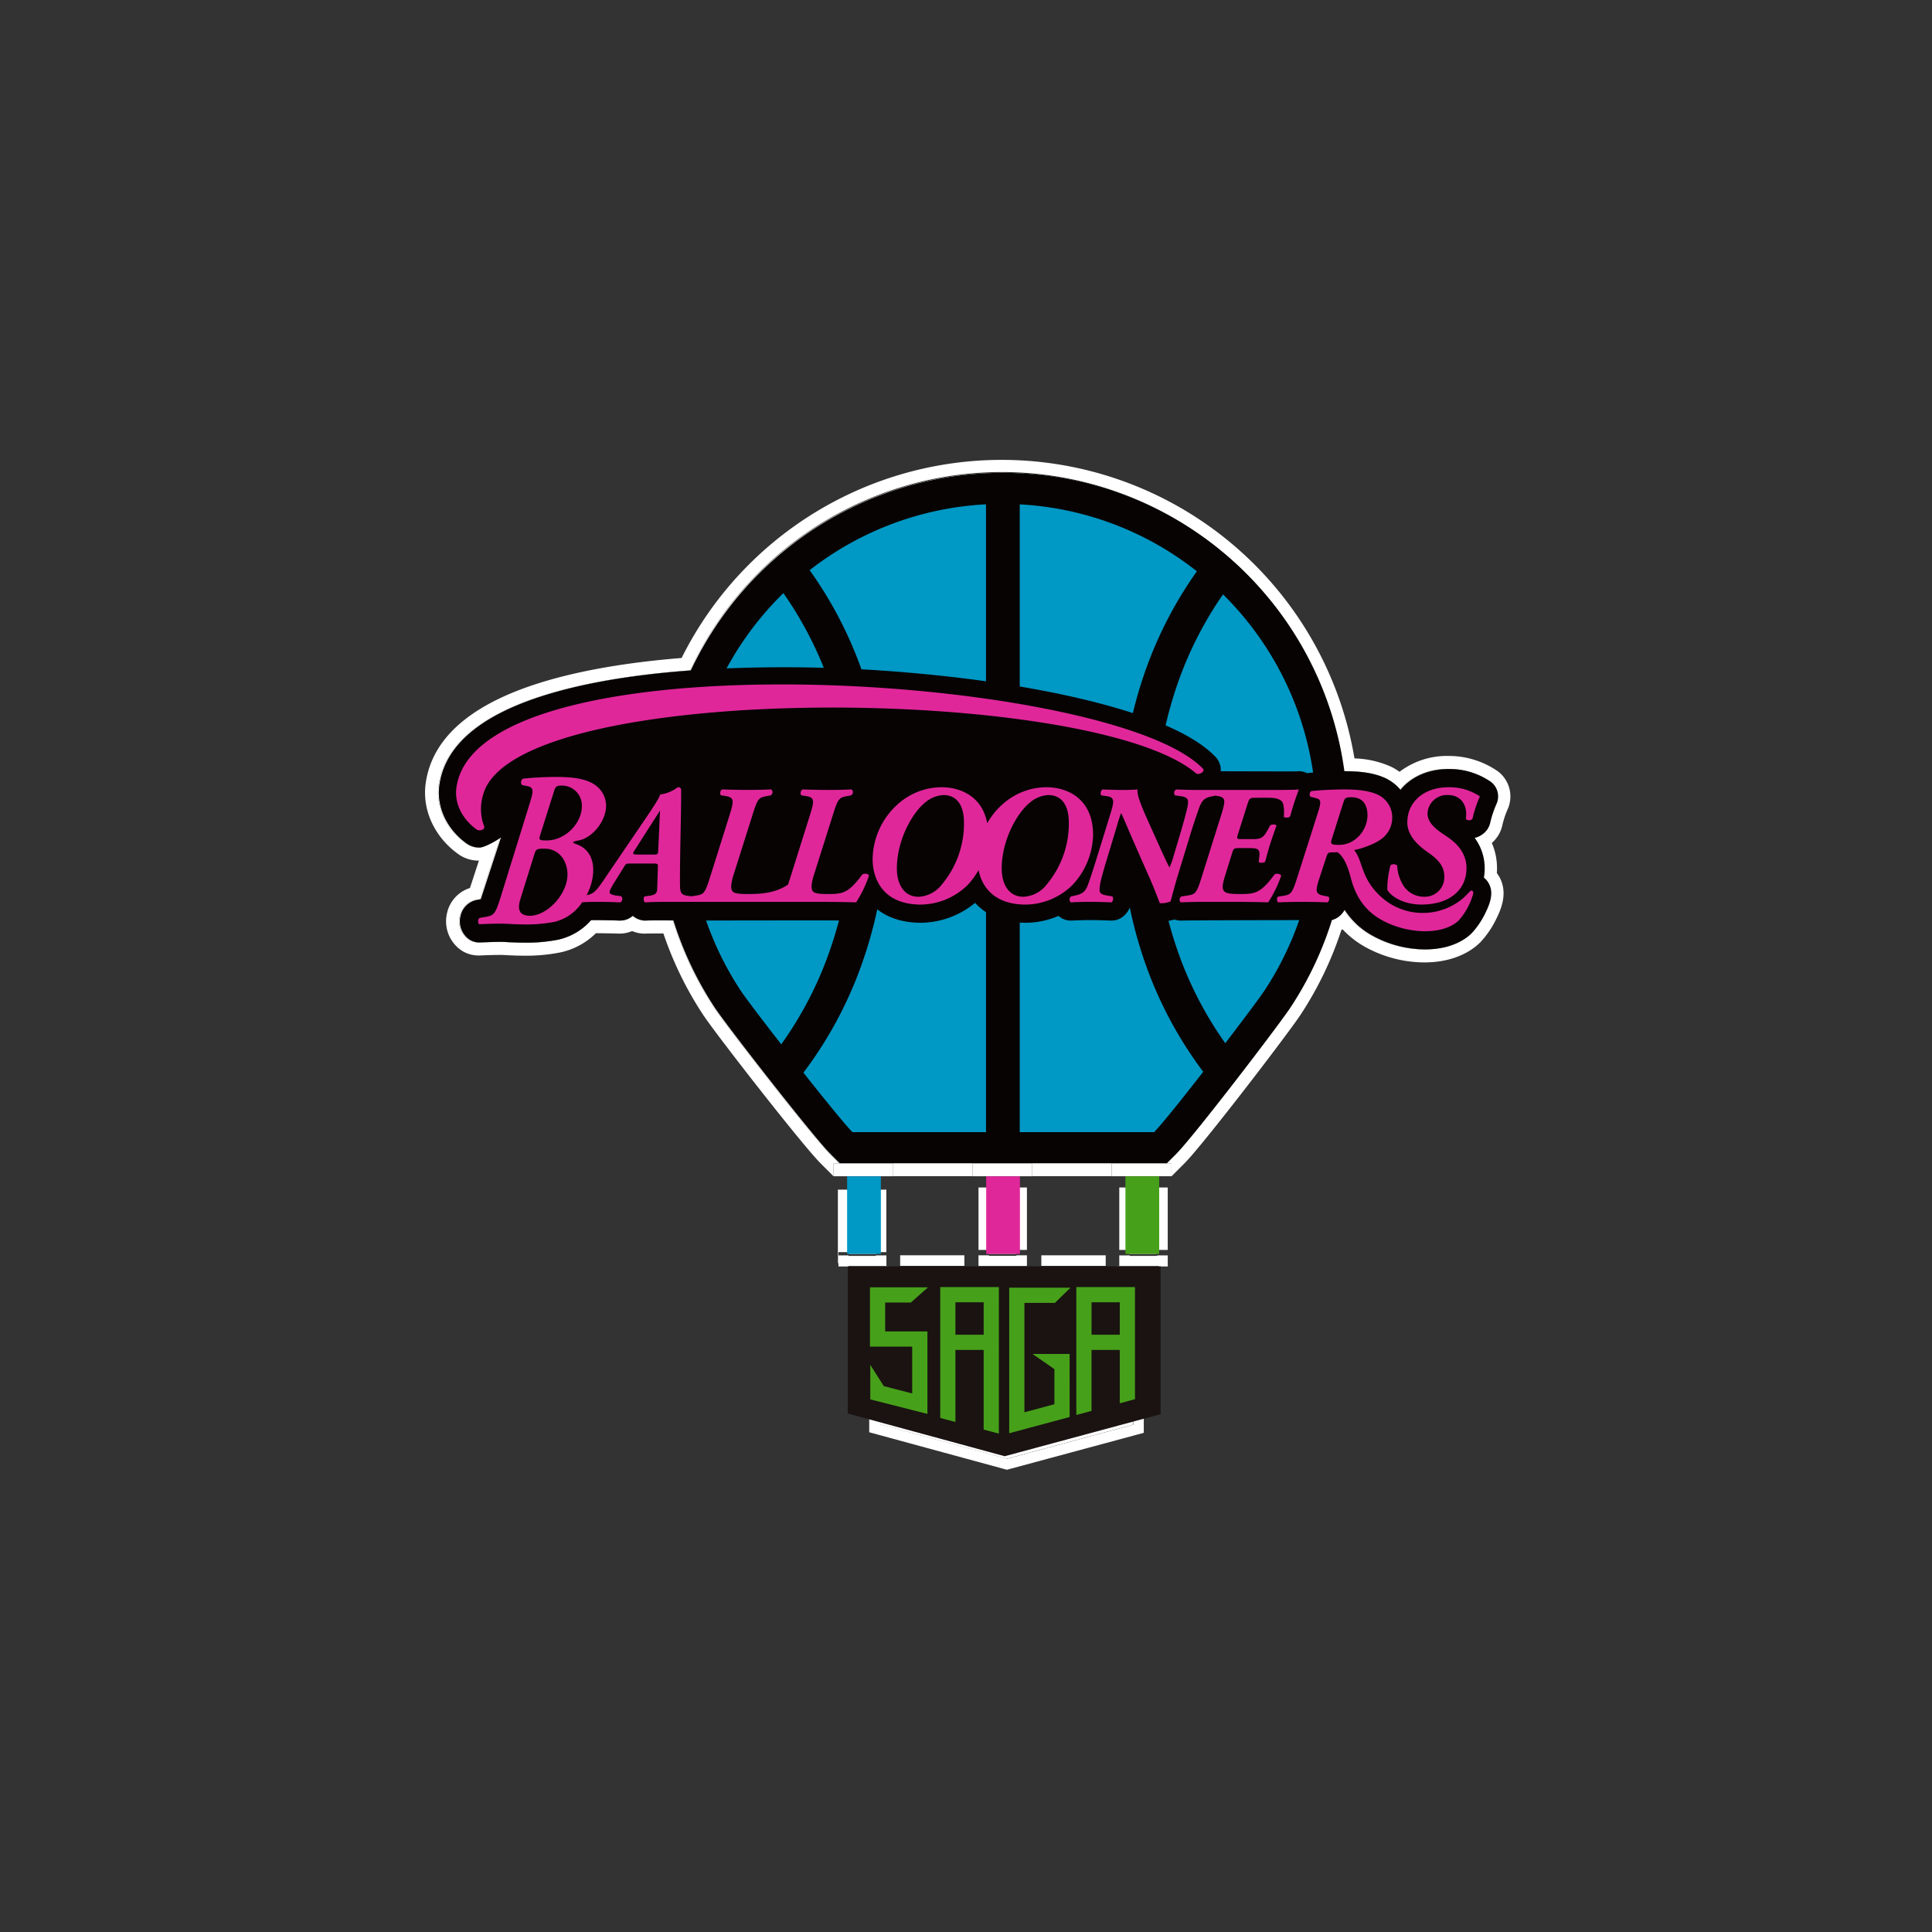 <?xml version="1.0" encoding="utf-8"?>
<svg xmlns="http://www.w3.org/2000/svg" xmlns:xlink="http://www.w3.org/1999/xlink" width="500" height="500" viewBox="0 0 500 500">
  <rect x="0" y="0" width="500" height="500" fill="#333333" stroke="none"/>
  <defs>
    <clipPath id="clip-path">
      <rect id="長方形_53" data-name="長方形 53" width="280.89" height="261.369" fill="none"/>
    </clipPath>
    <clipPath id="clip-saga_ballooners_bk">
      <rect width="500" height="500"/>
    </clipPath>
  </defs>
  <g id="saga_ballooners_bk" clip-path="url(#clip-saga_ballooners_bk)">
    <rect id="長方形_37" data-name="長方形 37" width="500" height="500" fill="none"/>
    <g id="_2023-24シーズン" data-name="2023-24シーズン">
      <g id="グループ_718" data-name="グループ 718" transform="translate(110 119)">
        <path id="パス_5259" data-name="パス 5259" d="M127.292,169.213H114.755v-.127H98.139v.127H88.46V199.93l32.907,8.96,32.678-8.816V169.213h-10.1v-.127H127.292Z" transform="translate(29.143 49.647)" fill="#fff"/>
        <path id="パス_5260" data-name="パス 5260" d="M127.292,166.48v2.607h16.656v-2.734H127.292Z" transform="translate(32.206 39.519)" fill="#fff"/>
        <path id="パス_5261" data-name="パス 5261" d="M114.755,166.48v-.127H98.139v2.734h16.616Z" transform="translate(24.826 39.519)" fill="#fff"/>
        <path id="パス_5262" data-name="パス 5262" d="M156.486,166.354v2.859h-2.442v30.861l-32.678,8.817L88.459,199.93V169.213H85.727l0,30.717v2.089l2.015.549,32.908,8.96.716.194.714-.192,32.678-8.817,2.022-.545V166.354Z" transform="translate(29.229 49.647)" fill="#fff"/>
        <rect id="長方形_46" data-name="長方形 46" width="7.072" height="16.14" transform="translate(182.179 188.343)" fill="#fff"/>
        <rect id="長方形_47" data-name="長方形 47" width="7.072" height="0.126" transform="translate(182.179 205.386)" fill="#fff"/>
        <path id="パス_5263" data-name="パス 5263" d="M143.947,150.19v16.164h2.733v-16.14h7.072v16.14h2.733V150.19H143.947Z" transform="translate(35.723 38.129)" fill="#fff"/>
        <path id="パス_5264" data-name="パス 5264" d="M143.948,169.087v.126h10.1v-.126Z" transform="translate(35.322 39.673)" fill="#fff"/>
        <path id="パス_5265" data-name="パス 5265" d="M153.752,166.354v.127H146.68v-.127h-2.733v2.733h10.1v.127h2.441v-2.86h-2.733Z" transform="translate(35.723 39.543)" fill="#fff"/>
        <path id="パス_5266" data-name="パス 5266" d="M88.333,150.214v16.14h7.072v-16.14Z" transform="translate(21.378 38.131)" fill="#fff"/>
        <path id="パス_5267" data-name="パス 5267" d="M88.46,166.354h-.127v.126h7.072v-.126Z" transform="translate(21.378 39.032)" fill="#fff"/>
        <path id="パス_5268" data-name="パス 5268" d="M85.727,166.354h2.606v-16.14h7.073v16.14h2.733V150.189H85.625l-.025-.025v19.049h.127v-2.86Z" transform="translate(21.243 38.694)" fill="#fff"/>
        <path id="パス_5269" data-name="パス 5269" d="M88.46,169.087v.126h9.679v-.126Z" transform="translate(21.665 39.673)" fill="#fff"/>
        <path id="パス_5270" data-name="パス 5270" d="M88.46,169.213v-.127h9.679v-2.733H95.406v.127H88.333v-.127H85.727v2.86H88.46Z" transform="translate(21.262 39.543)" fill="#fff"/>
        <rect id="長方形_48" data-name="長方形 48" width="7.071" height="16.14" transform="translate(145.92 188.343)" fill="#fff"/>
        <rect id="長方形_49" data-name="長方形 49" width="7.07" height="0.126" transform="translate(145.921 205.386)" fill="#fff"/>
        <path id="パス_5271" data-name="パス 5271" d="M114.755,166.354h2.733v-16.14h7.071v16.14h2.733V150.189H114.755v16.164Z" transform="translate(28.478 38.129)" fill="#fff"/>
        <path id="パス_5272" data-name="パス 5272" d="M114.755,169.087v.126h12.537v-.126Z" transform="translate(28.478 39.673)" fill="#fff"/>
        <path id="パス_5273" data-name="パス 5273" d="M114.755,169.087h12.537v-2.733h-2.733v.126h-7.071v-.126h-2.733v2.733Z" transform="translate(28.478 39.519)" fill="#fff"/>
        <g id="グループ_717" data-name="グループ 717">
          <g id="グループ_716" data-name="グループ 716" clip-path="url(#clip-path)">
            <path id="パス_5274" data-name="パス 5274" d="M264.2,79.373h-.178c-5.27,0-9.685,2.043-12.408,5.376a11.355,11.355,0,0,0-3.661-2.9l-.07-.033c-2.66-1.275-6.026-1.869-10.6-1.869-.106,0-.2,0-.3,0A89.188,89.188,0,0,0,67.946,53.861C52.312,55.011,39.152,57.306,28.8,60.71,12.916,65.93,4.189,73.651,2.856,83.659,2.108,89.27,4.83,95.027,9.963,98.684a5.719,5.719,0,0,0,3.322,1.027c1.283,0,4.476-1.825,5.527-2.618l-5.228,15.983-.926.16a5.369,5.369,0,0,0-4.324,4.224,5.723,5.723,0,0,0,2.244,6.011,4.718,4.718,0,0,0,2.62.794c.062,0,.123,0,.186,0,2.554-.1,3.908-.142,5.686-.142.339,0,1.046.036,1.73.07l.412.021c1.011.051,2.2.1,3.339.1a42.649,42.649,0,0,0,9.133-.773,15.864,15.864,0,0,0,8.48-5.047c.069,0,.222,0,.422,0h.1c.285,0,.663,0,1.1,0l.283,0c.484,0,1.025.01,1.583.017l.348,0c.58.007,1.158.017,1.72.03l.242.006c.58.012,1.136.028,1.58.046.062,0,.127,0,.189,0a4.719,4.719,0,0,0,1.815-.363,5.3,5.3,0,0,0,1.4-.86,5.2,5.2,0,0,0,1.846,1.014,4.694,4.694,0,0,0,1.389.21c.1,0,.2,0,.3-.01.159-.01.5-.017.91-.022h.127c.414,0,.918-.007,1.48-.009H60.13c1.083,0,2.246,0,3.375.01a88.388,88.388,0,0,0,10.6,22.5c3.248,4.919,25.517,33.477,30.006,37.966l2.35,2.352h84.712l2.353-2.352c4.621-4.624,26.606-33.374,29.635-37.966a88.463,88.463,0,0,0,10.631-22.6,4.707,4.707,0,0,0,1.19-.443,5.485,5.485,0,0,0,2.173-2.186,20.029,20.029,0,0,0,7.037,6.58,28.544,28.544,0,0,0,13.779,3.643c5.079,0,9.387-1.507,12.135-4.245a21.4,21.4,0,0,0,3.429-5.063c1.607-3.2,1.958-5.373,1.175-7.267a5.022,5.022,0,0,0-1.5-2,14.526,14.526,0,0,0,.2-2.427,13.152,13.152,0,0,0-2.591-7.861,5.527,5.527,0,0,0,3.334-2.286,4.729,4.729,0,0,0,.664-1.528,26.861,26.861,0,0,1,1.618-4.937,4.723,4.723,0,0,0-1.463-5.777,18.834,18.834,0,0,0-10.785-3.3" transform="translate(0.641 0.641)" fill="#fff"/>
            <path id="パス_5275" data-name="パス 5275" d="M278.748,94.809a23.537,23.537,0,0,1,1.395-4.291,8.134,8.134,0,0,0-2.508-9.909,22.27,22.27,0,0,0-12.754-3.969h0a20.259,20.259,0,0,0-12.682,4.1,14.9,14.9,0,0,0-2.1-1.273,24.757,24.757,0,0,0-9.564-2.191A92.566,92.566,0,0,0,66.4,51.286c-15.084,1.218-27.865,3.523-38.012,6.86C11.17,63.8,1.672,72.454.152,83.854c-.914,6.854,2.342,13.835,8.493,18.219a9.032,9.032,0,0,0,5.28,1.653h.017l-2.317,7.085a8.779,8.779,0,0,0-5.945,6.561,9.117,9.117,0,0,0,3.668,9.549,8.07,8.07,0,0,0,4.49,1.359h.073l.257-.006c2.484-.1,3.806-.139,5.544-.139.3,0,.941.035,1.557.067l.414.021c1.065.053,2.313.106,3.51.106a45.656,45.656,0,0,0,9.814-.842,18.669,18.669,0,0,0,9.218-4.976c1.647.011,4.3.044,5.826.1l.069,0,.254,0A8.066,8.066,0,0,0,53.484,122c.037-.015.073-.031.11-.047a8.728,8.728,0,0,0,.844.31,8.125,8.125,0,0,0,2.384.358c.173,0,.346,0,.518-.016.368-.023,1.531-.026,2.965-.026l1.386,0a91.569,91.569,0,0,0,10.235,20.993c3.39,5.134,25.7,33.755,30.436,38.493l2.35,2.352.958.958v-3.315h15.478v3.344h20.512v-3.344H157.14v3.344H177.7v-3.344h15.478v3.344h.03l.989-.988,2.352-2.352c4.784-4.786,26.754-33.474,30.067-38.493a91.732,91.732,0,0,0,10.538-21.9c.03-.015.057-.031.086-.047.07-.038.142-.078.211-.119a24.293,24.293,0,0,0,5.7,4.479,32.016,32.016,0,0,0,15.458,4.091c5.977,0,11.133-1.858,14.516-5.231a24.286,24.286,0,0,0,4.064-5.94c1.389-2.763,2.79-6.407,1.276-10.069a8.368,8.368,0,0,0-1.081-1.88c.031-.42.044-.838.044-1.255a16.494,16.494,0,0,0-1.347-6.543,8.658,8.658,0,0,0,1.523-1.733,8.09,8.09,0,0,0,1.141-2.621m-1.664-5.716a27.03,27.03,0,0,0-1.62,4.937,4.729,4.729,0,0,1-.664,1.528,5.52,5.52,0,0,1-3.334,2.286,13.155,13.155,0,0,1,2.591,7.861,14.523,14.523,0,0,1-.2,2.427,5,5,0,0,1,1.5,2c.784,1.895.433,4.069-1.175,7.267a21.384,21.384,0,0,1-3.428,5.063c-2.747,2.738-7.056,4.247-12.135,4.247a28.55,28.55,0,0,1-13.781-3.644,20.04,20.04,0,0,1-7.037-6.58,5.482,5.482,0,0,1-2.171,2.186,4.686,4.686,0,0,1-1.191.443,88.458,88.458,0,0,1-10.63,22.6c-3.031,4.591-25.015,33.341-29.636,37.966l-2.353,2.352H107.1l-2.352-2.352c-4.487-4.489-26.758-33.046-30.006-37.966a88.442,88.442,0,0,1-10.6-22.5c-1.126-.006-2.294-.01-3.375-.011-.262,0-.538,0-.784,0h-.342c-.559,0-1.07,0-1.483.009h-.126c-.417,0-.752.012-.911.022-.1.006-.2.01-.3.01a4.736,4.736,0,0,1-1.39-.209,5.208,5.208,0,0,1-1.846-1.015,5.258,5.258,0,0,1-1.4.86,4.73,4.73,0,0,1-1.816.363c-.062,0-.126,0-.188,0-.446-.017-1-.033-1.581-.046l-.242-.006c-.557-.012-1.141-.022-1.718-.03l-.348,0c-.558-.007-1.1-.014-1.583-.017l-.284,0c-.431,0-.823,0-1.1,0h-.1c-.2,0-.352,0-.422,0a15.864,15.864,0,0,1-8.48,5.047,42.649,42.649,0,0,1-9.133.773c-1.138,0-2.327-.052-3.339-.1l-.412-.021c-.684-.035-1.39-.07-1.728-.07-1.779,0-3.133.042-5.687.142-.062,0-.123,0-.186,0a4.721,4.721,0,0,1-2.62-.794A5.725,5.725,0,0,1,8.974,118.1a5.372,5.372,0,0,1,4.326-4.224l.926-.16,5.229-15.983c-1.053.794-4.245,2.618-5.529,2.618A5.722,5.722,0,0,1,10.6,99.325C5.471,95.668,2.749,89.912,3.5,84.3c1.334-10.008,10.062-17.729,25.94-22.949,10.356-3.4,23.516-5.7,39.149-6.849A89.1,89.1,0,0,1,237.62,80.588c.1,0,.2,0,.3,0,4.571,0,7.937.594,10.6,1.869l.07.033a11.334,11.334,0,0,1,3.663,2.9c2.722-3.333,7.138-5.377,12.408-5.377h.177a18.831,18.831,0,0,1,10.785,3.3,4.723,4.723,0,0,1,1.464,5.777" transform="translate(0)" fill="#fff"/>
            <path id="パス_5276" data-name="パス 5276" d="M156.051,147.48h-12.1v3.345h15.478V147.48Z" transform="translate(33.754 34.583)" fill="#fff"/>
            <path id="パス_5277" data-name="パス 5277" d="M87.029,150.825h14.05V147.48H85.6v3.315l.03.031Z" transform="translate(20.073 34.583)" fill="#fff"/>
            <path id="パス_5278" data-name="パス 5278" d="M130.231,147.48H114.755v3.345h15.477Z" transform="translate(26.909 34.583)" fill="#fff"/>
            <path id="パス_5279" data-name="パス 5279" d="M39.417,96.557l-.241-.006.241.006" transform="translate(9.186 22.64)" fill="#fff"/>
            <path id="パス_5280" data-name="パス 5280" d="M36.274,96.509h0" transform="translate(8.439 22.63)" fill="#fff"/>
            <path id="パス_5281" data-name="パス 5281" d="M48.6,96.563c-.564,0-1.069,0-1.481.006.411,0,.922-.006,1.481-.006" transform="translate(11.048 22.643)" fill="#fff"/>
            <path id="パス_5282" data-name="パス 5282" d="M48.592,96.562h0" transform="translate(11.394 22.643)" fill="#fff"/>
            <path id="パス_5283" data-name="パス 5283" d="M35.015,96.5h0Z" transform="translate(8.211 22.629)" fill="#fff"/>
            <path id="パス_5284" data-name="パス 5284" d="M37.849,96.528l-.347,0,.347,0" transform="translate(8.794 22.634)" fill="#fff"/>
            <path id="パス_5285" data-name="パス 5285" d="M47.186,96.57c-.416,0-.752.012-.911.022.159-.01.494-.017.911-.022" transform="translate(10.851 22.645)" fill="#fff"/>
            <path id="パス_5286" data-name="パス 5286" d="M88.612,207.163l40.625,11.061,40.341-10.883V169.087H88.614Z" transform="translate(20.779 39.649)" fill="#1a1311"/>
            <path id="パス_5287" data-name="パス 5287" d="M138.1,190.7H128.49l5.675,3.934v9.08L126.4,205.8V177.487h7.891l4.032-3.931H122.467v37.666l15.63-4.2Z" transform="translate(28.717 40.698)" fill="#47a01a"/>
            <path id="パス_5288" data-name="パス 5288" d="M104.208,200.947l-7.351-1.891-3.5-5.521v8.949l14.788,3.755V184.89H97.208v-7.481h6.666l4.422-3.932H93.272v15.346h10.935Z" transform="translate(21.872 40.679)" fill="#47a01a"/>
            <path id="パス_5289" data-name="パス 5289" d="M151.714,202.437l0-29.007H136.538v33.1l3.933-1.059V189.689h7.308V203.5Zm-11.243-25.074h7.308v8.393h-7.308Z" transform="translate(32.017 40.668)" fill="#47a01a"/>
            <path id="パス_5290" data-name="パス 5290" d="M108.007,173.43v33.865l3.932,1.052V189.689h7.307V210.3l3.933,1.056V173.43Zm11.239,12.326h-7.307v-8.393h7.307Z" transform="translate(25.327 40.668)" fill="#47a01a"/>
            <path id="パス_5291" data-name="パス 5291" d="M138.023,2.733A89.247,89.247,0,0,0,63.494,141.075c3.248,4.919,25.517,33.477,30.006,37.966l2.352,2.352h84.711l2.352-2.352c4.624-4.624,26.606-33.374,29.638-37.966A89.213,89.213,0,0,0,138.023,2.733" transform="translate(11.44 0.641)" fill="#070303"/>
            <path id="パス_5292" data-name="パス 5292" d="M126.578,9.331A80.9,80.9,0,0,0,80.937,26.369l.01.015A104.278,104.278,0,0,1,94.03,51.179,112.758,112.758,0,0,1,100.914,90.3a112.76,112.76,0,0,1-6.885,39.124A103.739,103.739,0,0,1,79.378,156.34l-.056.073c5.627,7.117,10.938,13.646,12.7,15.4h34.561Z" transform="translate(18.6 2.188)" fill="#0098c5"/>
            <path id="パス_5293" data-name="パス 5293" d="M91.245,121.957a103.83,103.83,0,0,0,6.33-36.02,103.83,103.83,0,0,0-6.33-36.02A95.528,95.528,0,0,0,79.78,27.948c-.235.23-.472.454-.7.686a81.235,81.235,0,0,0-10.406,102.1c1.2,1.826,5.545,7.555,10.545,13.986a95.323,95.323,0,0,0,12.03-22.768" transform="translate(12.965 6.554)" fill="#0098c5"/>
            <path id="パス_5294" data-name="パス 5294" d="M172.1,156.111a103.84,103.84,0,0,1-14.477-26.688,114.62,114.62,0,0,1,0-78.246A104.385,104.385,0,0,1,170.506,26.67l.01-.015A80.885,80.885,0,0,0,124.673,9.339V171.814h34.768c1.776-1.775,7.106-8.423,12.716-15.626Z" transform="translate(29.235 2.19)" fill="#0098c5"/>
            <path id="パス_5295" data-name="パス 5295" d="M170.994,28.572c-.122-.122-.247-.239-.369-.36a95.593,95.593,0,0,0-11.236,21.642,105.625,105.625,0,0,0,0,72.041,95.375,95.375,0,0,0,11.82,22.476c4.834-6.312,9-11.9,10.191-13.694a81.235,81.235,0,0,0-10.406-102.1" transform="translate(35.891 6.615)" fill="#0098c5"/>
            <rect id="長方形_50" data-name="長方形 50" width="8.73" height="20.08" transform="translate(181.265 185.438)" fill="#47a01a"/>
            <rect id="長方形_51" data-name="長方形 51" width="8.73" height="20.08" transform="translate(109.236 185.438)" fill="#0098c5"/>
            <rect id="長方形_52" data-name="長方形 52" width="8.729" height="20.08" transform="translate(145.228 185.438)" fill="#e0279a"/>
            <path id="パス_5296" data-name="パス 5296" d="M13.738,103.524l-.926.159a5.37,5.37,0,0,0-4.324,4.226,5.723,5.723,0,0,0,2.244,6.011,4.718,4.718,0,0,0,2.62.794q.093,0,.185,0c2.554-.1,3.908-.142,5.687-.142.338,0,1.044.036,1.728.07l.414.02c1.011.051,2.2.1,3.338.1a42.661,42.661,0,0,0,9.134-.773,15.873,15.873,0,0,0,8.478-5.047c.528-.014,5.137.019,7.381.109q.094,0,.189,0a4.724,4.724,0,0,0,1.815-.363,5.243,5.243,0,0,0,1.4-.862,5.189,5.189,0,0,0,1.846,1.015,4.7,4.7,0,0,0,1.39.21c.1,0,.2,0,.3-.01,1.238-.08,11.493.009,11.551.006.041,0,39.241-.086,42.57,0l.127,0a4.724,4.724,0,0,0,3.727-1.823,15,15,0,0,0,1.069-1.636c2.395,2.106,6.172,4.029,11.979,4.029a22.358,22.358,0,0,0,14.013-5.153c2.269,2.491,6.29,5.153,13.121,5.153a21.532,21.532,0,0,0,8.474-1.78,5.226,5.226,0,0,0,.541.415,4.717,4.717,0,0,0,2.622.8c.069,0,.139,0,.21,0,2.018-.09,3.136-.127,4.836-.127,1.59,0,3.05.043,5.353.128.058,0,.117,0,.175,0a4.723,4.723,0,0,0,2.534-.738,5.591,5.591,0,0,0,2.548-4.371c0-.074,0-.148.009-.222l2.01.048c.136.349.262.675.373.964.188.484.336.867.456,1.165.086.215.154.373.219.512a4.779,4.779,0,0,0,4.355,2.86,12.4,12.4,0,0,0,3.779-.5,4.707,4.707,0,0,0,1.606.284q.094,0,.189,0c2.215-.089,29.345-.128,31.339-.128,2.073,0,4.178.043,6.258.128q.1,0,.193,0a4.73,4.73,0,0,0,2.263-.578,5.5,5.5,0,0,0,2.173-2.188,20,20,0,0,0,7.037,6.58,28.528,28.528,0,0,0,13.779,3.644c5.079,0,9.388-1.507,12.135-4.245a21.4,21.4,0,0,0,3.429-5.064c1.606-3.2,1.958-5.371,1.174-7.267a5,5,0,0,0-1.5-2,14.537,14.537,0,0,0,.2-2.427,13.15,13.15,0,0,0-2.591-7.861,5.525,5.525,0,0,0,3.334-2.286,4.713,4.713,0,0,0,.664-1.528A26.948,26.948,0,0,1,276.6,78.9a4.723,4.723,0,0,0-1.464-5.777,18.831,18.831,0,0,0-10.785-3.3h-.175c-5.271,0-9.686,2.043-12.409,5.376a11.33,11.33,0,0,0-3.663-2.9l-.07-.035c-2.659-1.274-6.026-1.868-10.6-1.868-3.726,0-6.684.209-9.085.411a4.906,4.906,0,0,0-.711.116,4.709,4.709,0,0,0-2.754-.49c-.343.033-15.185-.012-19.631-.027a4.99,4.99,0,0,0-1.415-3.782c-5.077-5.259-15.144-9.9-29.92-13.779-13.273-3.487-29.646-6.176-47.35-7.775a374.21,374.21,0,0,0-52.6-1.134c-18.242.973-33.389,3.406-45.022,7.229C13.07,56.378,4.344,64.1,3.009,74.107c-.748,5.611,1.975,11.368,7.107,15.025a5.721,5.721,0,0,0,3.322,1.026c1.284,0,4.476-1.823,5.529-2.618" transform="translate(0.677 10.194)" fill="#070303"/>
            <path id="パス_5297" data-name="パス 5297" d="M178.829,67.655a4.723,4.723,0,0,0-.873-.1H177.8c-.132,0-.262.01-.39.023-.736.064-1.97.107-3.033.107-1.675,0-3.287-.048-5.347-.128l-.181,0a4.708,4.708,0,0,0-2.11.5,5.568,5.568,0,0,0-2.207,2.013,17.742,17.742,0,0,0-10.214-3.081,21.876,21.876,0,0,0-13.224,4.543l-1.916.014a17.167,17.167,0,0,0-12-4.557,21.888,21.888,0,0,0-13.471,4.737l-4.9.035a5.363,5.363,0,0,0-2.833-3.7,4.716,4.716,0,0,0-2.11-.5c-.074,0-.147,0-.22,0-1.833.085-10.052.081-12.234,0l-.181,0a4.718,4.718,0,0,0-1.388.207,5.388,5.388,0,0,0-2.733,1.958,5.241,5.241,0,0,0-1.939-1.668,4.712,4.712,0,0,0-2.11-.5c-.073,0-.146,0-.218,0-1.833.085-10.052.081-12.235,0l-.181,0a4.73,4.73,0,0,0-1.388.207,5.6,5.6,0,0,0-3.77,4.3l-.8.006a5.411,5.411,0,0,0-5.5-5.086h-.088a4.8,4.8,0,0,0-2.866.963,4.273,4.273,0,0,1-2.032.935,4.725,4.725,0,0,0-4.2,3.386c-.288.586-4.339,6.644-5.413,8.223a13.614,13.614,0,0,0,.6-2.625,11.212,11.212,0,0,0-4.492-10.4c-2.852-2.157-6.78-3.124-12.724-3.138q1.341-.474,2.842-.948c20.033-6.293,54.036-9.091,88.741-7.3a288.347,288.347,0,0,1,44.331,5.374,112.976,112.976,0,0,1,16.356,4.626Z" transform="translate(6.509 13.026)" fill="#070303"/>
            <path id="パス_5298" data-name="パス 5298" d="M110.533,91.74c-3.6,4.913-5.133,5.045-8.95,5.045-2.983,0-3.773-.307-4.036-1.1s-.089-2.063.57-4.124l4.869-15.4c1.273-4.081,1.623-4.343,3.51-4.694l1.141-.221a.925.925,0,0,0,.132-1.534c-1.886.088-3.861.132-5.966.132s-4.387-.044-6.669-.132c-.57.175-.746,1.272-.307,1.534l1.141.177c2.238.351,2.194,1.185,1.1,4.738l-5.133,16.32c-.228.731-.426,1.339-.61,1.85-3.4,2.369-7.565,2.449-10.544,2.449s-3.773-.307-4.036-1.1-.088-2.063.57-4.124l4.87-15.4c1.272-4.081,1.623-4.343,3.51-4.694l1.141-.221a.925.925,0,0,0,.131-1.534c-1.886.088-3.86.132-5.966.132s-4.386-.044-6.669-.132c-.57.175-.746,1.272-.306,1.534l1.141.177c2.237.351,2.192,1.185,1.1,4.738l-5.133,16.32c-1.273,4.08-1.622,4.387-3.51,4.695l-1.294.2-.867-.107c-2.1-.264-2.1-1.009-2.1-4.08,0-7.765.306-15.576.306-23.339,0-.484-.351-.7-.789-.7h-.088a9.577,9.577,0,0,1-4.563,1.886c-.177.833-1.448,2.72-2.808,4.781-3.9,5.792-7.9,11.582-11.8,17.374-2.044,2.965-2.662,3.552-4.424,3.9a14.576,14.576,0,0,0,1.664-5.364c.421-4.507-1.642-6.851-4.166-7.787-.776-.29-1.02-.389-.97-.533s.194-.242,1.406-.484c3.2-.583,6.575-4.25,7.067-8.2a6.543,6.543,0,0,0-2.655-6.05c-1.989-1.5-5.095-2.183-9.992-2.183a82.07,82.07,0,0,0-8.783.435,1.1,1.1,0,0,0-.29,1.649l1.406.293c1.7.339,1.6,1.212.581,4.51L16.995,97.465c-1.406,4.51-1.746,4.848-3.928,5.237l-1.406.243c-.63.1-.679,1.355-.242,1.648,2.473-.1,3.933-.146,5.872-.146.533,0,1.407.049,2.376.1s2.085.1,3.1.1a38.149,38.149,0,0,0,8.2-.679,11.994,11.994,0,0,0,7.09-5.044c1.176-.077,2.536-.115,3.974-.115,1.931,0,3.729.043,5.923.131a1.057,1.057,0,0,0,.22-1.579l-1.58-.22c-.79-.132-1.448-.438-1.448-.79,0-.263.088-.614.833-1.93l2.9-4.65c.526-.921.614-.879,1.931-.879h5.439c1.36,0,1.448.046,1.4.922l-.177,5.572c-.043,1.052-.263,1.622-2.28,1.886l-1.01.131c-.263.307-.351,1.36.22,1.536,1.36-.088,3.334-.131,5.791-.131H98.336c3.992,0,7.327.043,10.617.131A30.893,30.893,0,0,0,112.287,92c-.22-.527-1.272-.614-1.754-.263M24.566,102.41c-2.425,0-3.492-1.212-2.474-4.412L25.676,86.5c.436-1.358.581-1.455,2.667-1.455,3.782,0,5.91,3.229,5.91,6.672,0,5.138-5.274,10.689-9.686,10.689m4.31-19.494c-1.939,0-2.085-.146-1.7-1.359l3.487-11.046c.535-1.695.679-1.792,2.328-1.792a5.164,5.164,0,0,1,4.984,5.371c0,4.268-4.2,8.827-9.1,8.827M58,79.982l-.263,5.4c-.044,1.1-.088,1.184-1.141,1.184H52.384c-1.228,0-1.36-.175-.833-.965l3.817-6.011c1.052-1.622,2.1-3.245,2.764-4.3h.088c-.088.965-.177,3.379-.22,4.695" transform="translate(2.61 15.591)" fill="#e0279a"/>
            <path id="パス_5299" data-name="パス 5299" d="M150.887,81.012c0-9.476-6.712-12.371-12.065-12.371a17.067,17.067,0,0,0-10.835,3.948,19.111,19.111,0,0,0-4.5,5.38c-1.284-7.064-7.072-9.328-11.8-9.328a17.072,17.072,0,0,0-10.836,3.948,19.43,19.43,0,0,0-7.019,14.7c0,4.782,2.457,11.714,12.5,11.714a17.518,17.518,0,0,0,12.02-5,18.749,18.749,0,0,0,2.891-3.922c.875,4.3,4.017,8.924,12.223,8.924a17.515,17.515,0,0,0,12.02-5,19.561,19.561,0,0,0,5.4-12.986m-39.154,12.81a8.067,8.067,0,0,1-6.011,3.159c-3.685,0-5.616-3.115-5.616-7.327,0-7.195,3.86-14.3,7.37-17.11a7.859,7.859,0,0,1,4.695-1.886c3.071,0,5.308,2.106,5.308,7.239a24.566,24.566,0,0,1-5.747,15.925m27.134,0a8.065,8.065,0,0,1-6.011,3.159c-3.685,0-5.616-3.115-5.616-7.327,0-7.195,3.862-14.3,7.371-17.11a7.853,7.853,0,0,1,4.694-1.886c3.071,0,5.31,2.106,5.31,7.239a24.567,24.567,0,0,1-5.748,15.925" transform="translate(22.003 16.096)" fill="#e0279a"/>
            <path id="パス_5300" data-name="パス 5300" d="M202.566,88.821a23.257,23.257,0,0,0-.833,6.361c1.009,1.8,4.3,3.817,8.818,3.817,7.546,0,11.67-3.992,11.67-9.388,0-3.9-2.457-6.449-5-8.16l-1.36-.922c-3.071-2.062-3.729-3.773-3.729-5.132a5.02,5.02,0,0,1,5.265-4.739c3.685,0,5.176,2.984,4.65,6.186a1.23,1.23,0,0,0,1.711,0,31.861,31.861,0,0,1,1.931-5.834,14.154,14.154,0,0,0-8.029-2.369c-6.1-.044-10.749,3.51-10.749,9.125,0,2.938,2.106,5.4,4.782,7.325l1.1.79c2.5,1.8,3.686,3.6,3.686,5.791a5.039,5.039,0,0,1-5.221,5.308,6.328,6.328,0,0,1-5.7-3.465,10.767,10.767,0,0,1-1.273-4.607,1.391,1.391,0,0,0-1.711-.088" transform="translate(47.304 16.096)" fill="#e0279a"/>
            <path id="パス_5301" data-name="パス 5301" d="M228.515,95.515c-.322.348-1.039,1.095-1.639,1.639a16.12,16.12,0,0,1-20.1.77C200.116,92.8,201,87.573,198.556,84.788c.689-.143,1.409-.32,2.136-.541a25.716,25.716,0,0,0,2.766-1.063,15.031,15.031,0,0,0,1.788-1,6.82,6.82,0,0,0,3.181-5.755,6.492,6.492,0,0,0-3.642-5.923c-2.106-1.009-4.956-1.4-8.554-1.4-3.379,0-6.1.175-8.687.4a1,1,0,0,0-.263,1.491l1.4.352c1.4.351,1.4,1.009.438,3.991l-5.264,16.54c-1.316,4.08-1.623,4.431-3.51,4.738l-1.36.22c-.526.088-.483,1.228-.043,1.491,2.194-.088,4.168-.131,6.274-.131s4.3.043,6.449.131c.481-.263.614-1.272.219-1.491l-1.141-.22c-2.237-.438-2.281-1.184-1.1-4.738l1.8-5.484c.307-.878.438-1.009,1.536-1.009,0,0,.483.009,1.284-.035,1.181.816,2.385,2.538,3.436,6.611,1.26,4.887,3.649,8.435,7.785,10.805,6.791,3.892,16.29,4.128,20.232.151a17.849,17.849,0,0,0,3.632-6.685c.2-.936-.375-1.21-.837-.712M192.765,82l2.984-9.432c.394-1.185.483-1.448,2.149-1.448,3.2,0,4.123,2.369,4.123,4.65,0,3.86-3.158,7.677-7.325,7.677-2.018,0-2.326-.175-1.931-1.448" transform="translate(41.881 16.204)" fill="#e0279a"/>
            <path id="パス_5302" data-name="パス 5302" d="M188.148,91.125c-3.6,4.913-5.133,5.045-8.95,5.045-3.2,0-3.9-.307-4.3-1.053-.352-.746-.044-2.106.614-4.168l1.668-5.353c.351-1.184.526-1.316,1.667-1.316h2.895c2.281,0,2.721.352,2.458,2.457l-.132,1.1c.175.351,1.316.307,1.667-.044.4-1.4.79-2.983,1.316-4.65.57-1.667,1.1-3.29,1.623-4.65-.131-.4-1.228-.438-1.667-.043l-.57,1.053c-1.141,2.106-1.711,2.457-3.992,2.457h-2.9c-1.139,0-1.227-.088-.833-1.316l2.413-7.634c.526-1.667.658-1.755,2.149-1.755H186.7c2.194,0,3.334.527,3.685,1.536a10.073,10.073,0,0,1,.175,3.379c.307.351,1.448.307,1.668-.175a71.173,71.173,0,0,1,2.237-6.888c-.658.088-3.158.132-5.966.132H168.153c-1.667,0-3.115-.044-5.439-.132a1.028,1.028,0,0,0-.307,1.536l1.316.175c2.237.307,2.281.965,1.843,3.159-.177.789-.878,3.422-1.712,6.274l-1.885,6.317a15.038,15.038,0,0,1-1.01,2.72c-.483-.921-1.228-2.457-2.764-5.879l-2.062-4.563c-2.062-4.606-3.642-8.071-3.422-9.739-.965.088-2.413.132-3.51.132-1.667,0-3.247-.044-5.528-.132-.526.263-.7,1.273-.307,1.536l1.23.175c2.237.307,2.149,1.185,1.052,4.738l-3.6,11.626c-.878,2.852-1.754,5.439-2.062,6.317-.746,2.062-1.448,2.633-3.465,3.071l-1.01.219a1.031,1.031,0,0,0-.088,1.536c1.974-.088,3.2-.131,5.045-.131,1.667,0,3.159.043,5.528.131a1.266,1.266,0,0,0,.219-1.536l-1.316-.219c-2.237-.351-2.194-.921-1.842-3.116.131-.789.833-3.421,1.711-6.272l2.587-8.555a35.148,35.148,0,0,1,1.1-3.422c.614,1.228,2.018,4.606,2.852,6.537L156,92.4c1.228,2.764,2.413,6.142,2.5,6.142a5.849,5.849,0,0,0,2.764-.483c.4-1.448,1.053-4.036,2.062-7.327l3.2-10.485c.878-2.852,1.8-5.44,2.106-6.318.79-2.149,1.492-2.676,3.466-3.07l.736-.153.657.109c2.062.351,2.018,1.185.922,4.738l-5.133,16.32c-1.273,4.08-1.623,4.387-3.686,4.695l-1.491.219a.958.958,0,0,0-.219,1.536c2.192-.088,4.168-.131,6.361-.131h5.7c4.827,0,7.722.043,10.573.131a30.953,30.953,0,0,0,3.379-6.932,1.335,1.335,0,0,0-1.755-.263" transform="translate(31.685 16.204)" fill="#e0279a"/>
            <path id="パス_5303" data-name="パス 5303" d="M198.048,70.119C171.077,47.088,21.264,45.924,13.491,75.712a12.53,12.53,0,0,0,.286,8.114c.311.875-1.274,1.279-1.917.821-3.459-2.465-5.848-6.481-5.273-10.8C11.91,33.907,175.963,44.2,199.776,68.87c.763.79-1.147,1.746-1.728,1.248" transform="translate(1.525 11.042)" fill="#e0279a"/>
          </g>
        </g>
      </g>
    </g>
  </g>
</svg>